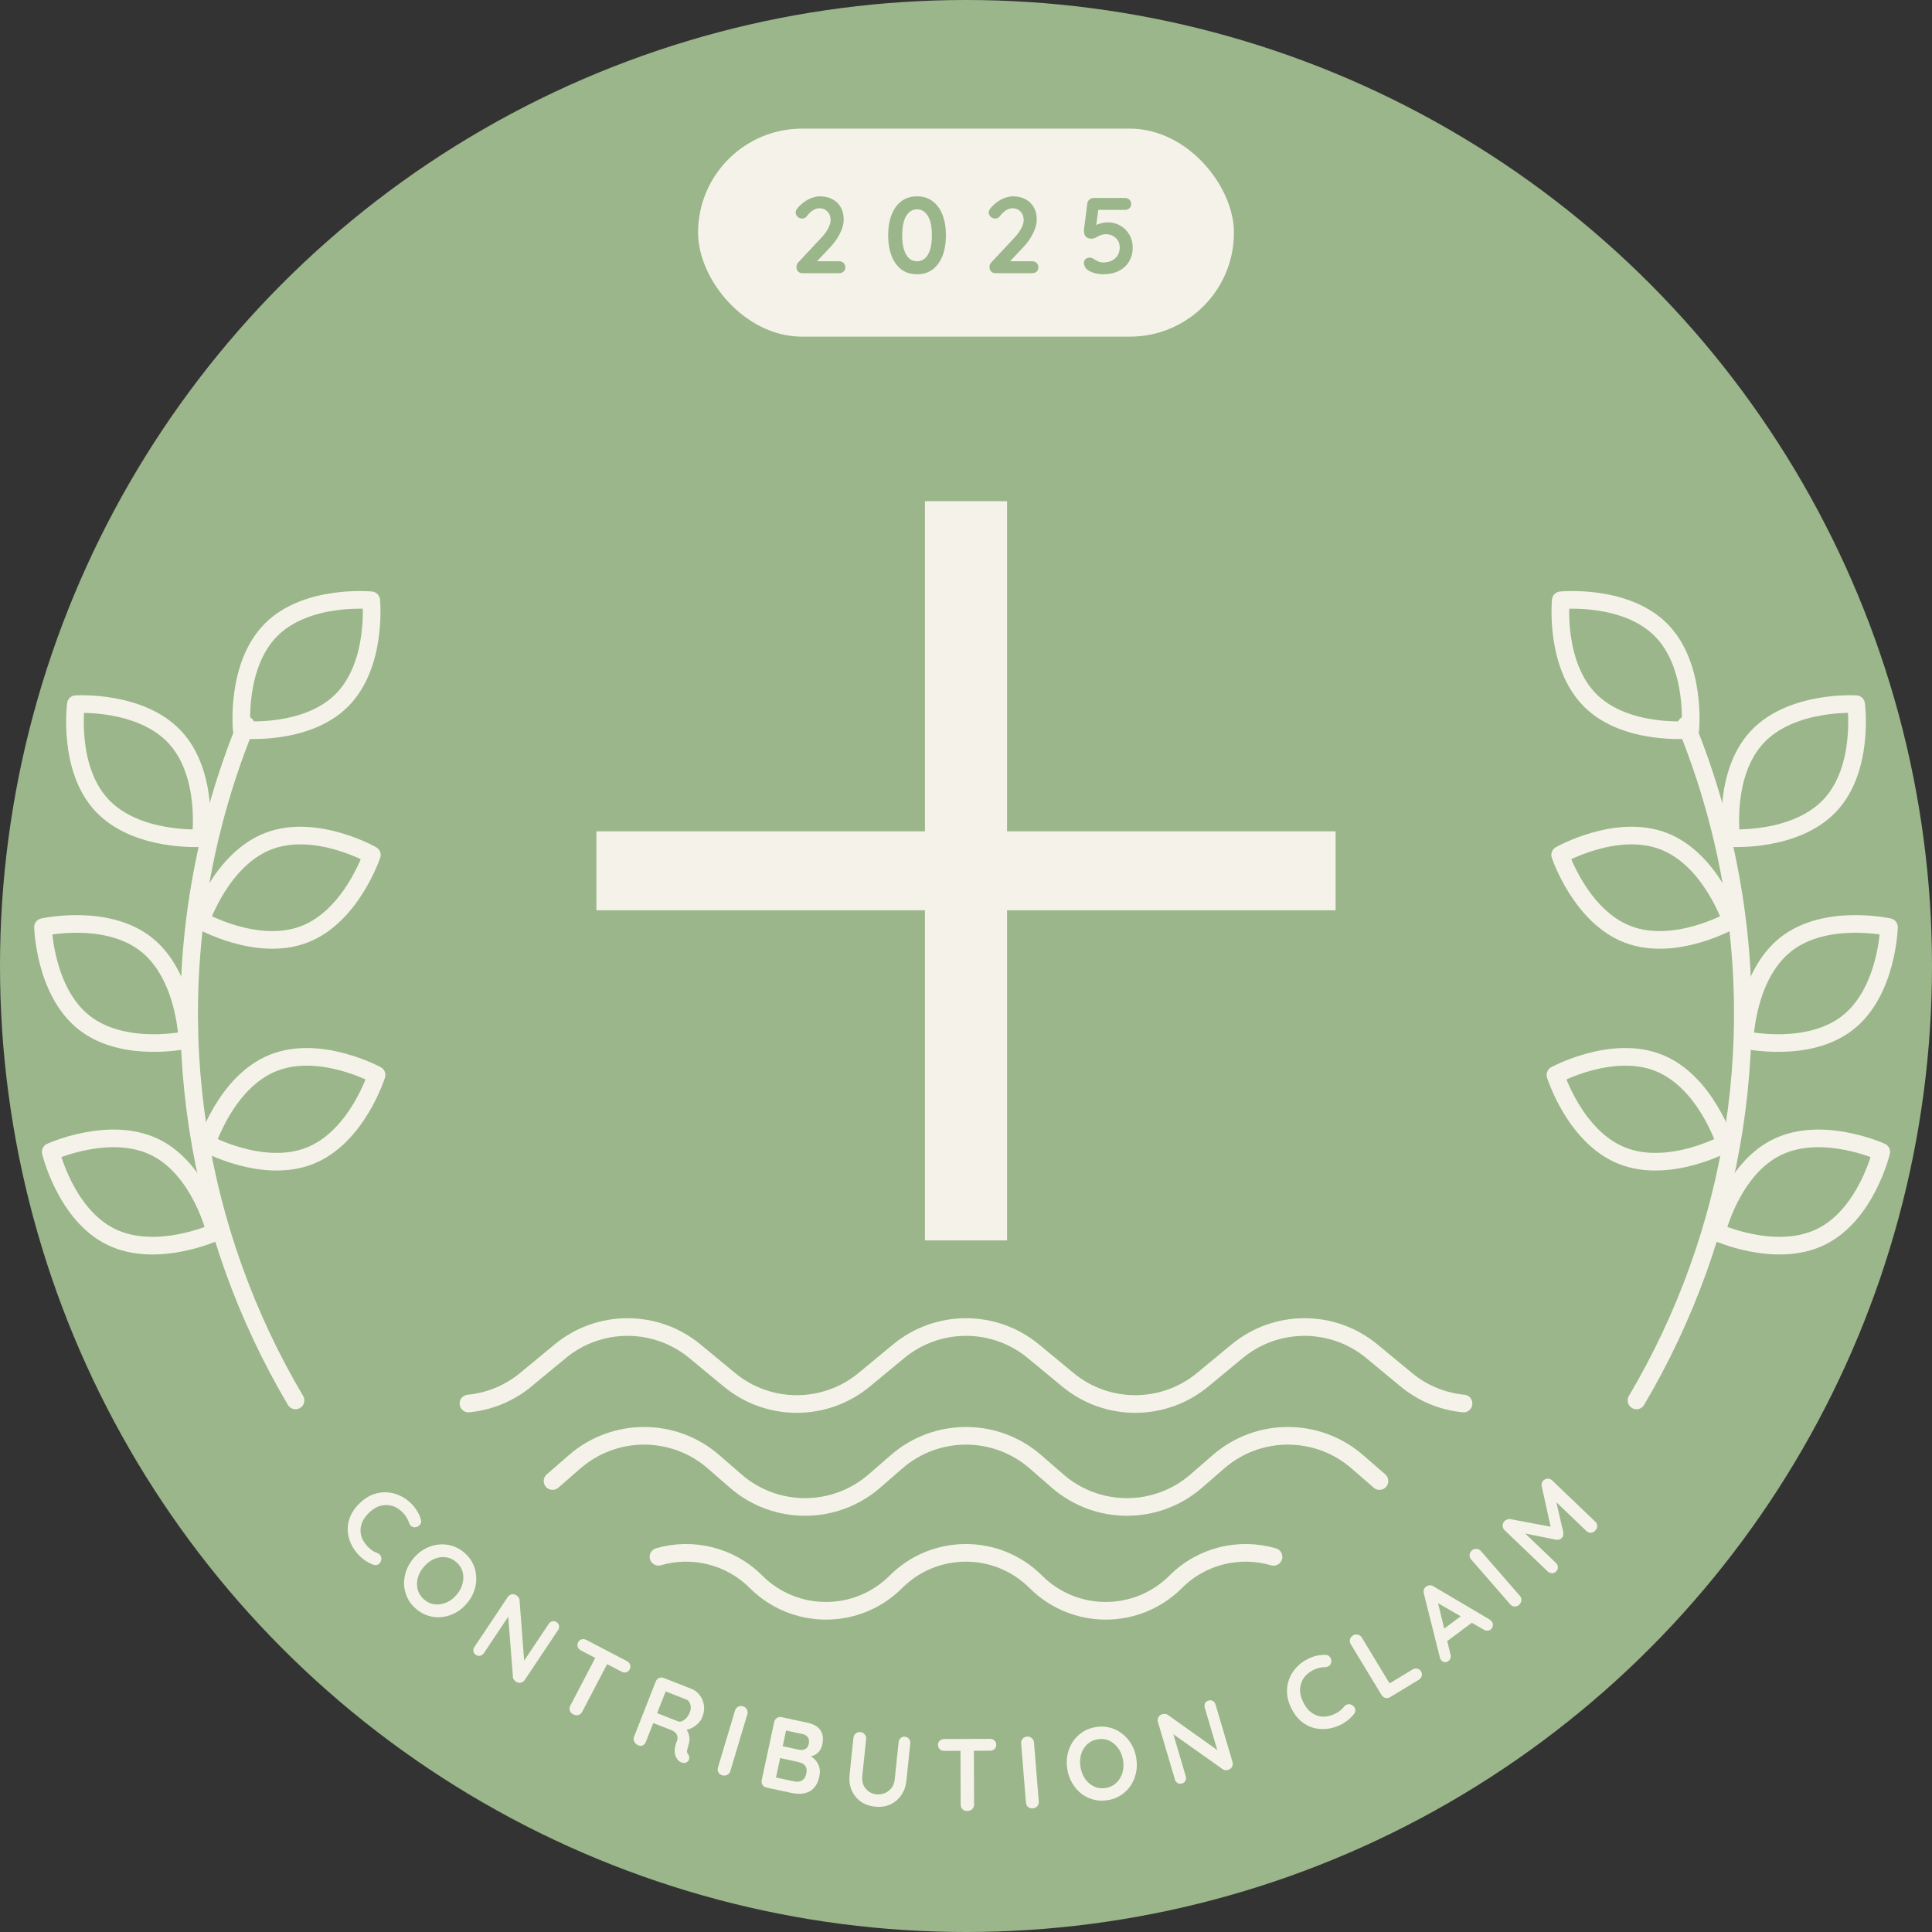 <?xml version="1.0" encoding="UTF-8"?>
<svg xmlns="http://www.w3.org/2000/svg" width="548" height="548" viewBox="0 0 548 548" fill="none">
  <rect x="0" y="0" width="548" height="548" fill="#333333" stroke="none"/>
  <circle cx="274" cy="274" r="274" fill="#9BB68A"></circle>
  <rect x="198" y="36.487" width="152" height="59" rx="29.5" fill="#F5F3E9"></rect>
  <path d="M238.061 74.11C238.552 74.11 238.961 74.274 239.289 74.602C239.616 74.929 239.78 75.338 239.78 75.829C239.78 76.3 239.616 76.699 239.289 77.027C238.961 77.334 238.552 77.487 238.061 77.487H227.623C227.09 77.487 226.671 77.324 226.364 76.996C226.057 76.669 225.903 76.249 225.903 75.737C225.903 75.226 226.088 74.775 226.456 74.387L233.149 67.233C233.906 66.415 234.499 65.576 234.929 64.716C235.38 63.856 235.605 63.109 235.605 62.475C235.605 61.452 235.308 60.633 234.714 60.019C234.121 59.384 233.333 59.067 232.35 59.067C231.962 59.067 231.562 59.159 231.153 59.343C230.744 59.528 230.345 59.783 229.956 60.111C229.587 60.438 229.239 60.817 228.912 61.247C228.666 61.574 228.421 61.779 228.175 61.861C227.93 61.943 227.704 61.984 227.5 61.984C227.05 61.984 226.63 61.82 226.241 61.492C225.873 61.145 225.689 60.745 225.689 60.295C225.689 59.947 225.801 59.61 226.026 59.282C226.272 58.955 226.569 58.617 226.917 58.269C227.428 57.757 228.001 57.307 228.636 56.918C229.27 56.529 229.925 56.233 230.601 56.028C231.276 55.803 231.931 55.69 232.565 55.69C233.937 55.69 235.124 55.967 236.127 56.519C237.15 57.051 237.938 57.819 238.49 58.822C239.043 59.804 239.319 60.971 239.319 62.321C239.319 63.447 238.982 64.706 238.306 66.097C237.651 67.469 236.761 68.758 235.635 69.966L231.491 74.387L231.153 74.11H238.061ZM260.114 77.794C258.354 77.794 256.86 77.334 255.632 76.413C254.424 75.471 253.503 74.172 252.868 72.514C252.234 70.836 251.917 68.912 251.917 66.742C251.917 64.552 252.234 62.628 252.868 60.971C253.503 59.313 254.424 58.023 255.632 57.102C256.86 56.161 258.354 55.69 260.114 55.69C261.874 55.69 263.358 56.161 264.565 57.102C265.793 58.023 266.725 59.313 267.359 60.971C267.993 62.628 268.311 64.552 268.311 66.742C268.311 68.912 267.993 70.836 267.359 72.514C266.725 74.172 265.793 75.471 264.565 76.413C263.358 77.334 261.874 77.794 260.114 77.794ZM260.114 74.11C260.973 74.11 261.71 73.844 262.324 73.312C262.959 72.76 263.45 71.941 263.798 70.856C264.146 69.751 264.32 68.38 264.32 66.742C264.32 65.084 264.146 63.713 263.798 62.628C263.45 61.544 262.959 60.735 262.324 60.203C261.71 59.651 260.973 59.374 260.114 59.374C259.275 59.374 258.538 59.651 257.903 60.203C257.269 60.735 256.778 61.544 256.43 62.628C256.082 63.713 255.908 65.084 255.908 66.742C255.908 68.38 256.082 69.751 256.43 70.856C256.778 71.941 257.269 72.76 257.903 73.312C258.538 73.844 259.275 74.11 260.114 74.11ZM292.817 74.11C293.309 74.11 293.718 74.274 294.045 74.602C294.373 74.929 294.537 75.338 294.537 75.829C294.537 76.3 294.373 76.699 294.045 77.027C293.718 77.334 293.309 77.487 292.817 77.487H282.379C281.847 77.487 281.428 77.324 281.121 76.996C280.814 76.669 280.66 76.249 280.66 75.737C280.66 75.226 280.844 74.775 281.213 74.387L287.905 67.233C288.663 66.415 289.256 65.576 289.686 64.716C290.136 63.856 290.361 63.109 290.361 62.475C290.361 61.452 290.065 60.633 289.471 60.019C288.877 59.384 288.09 59.067 287.107 59.067C286.718 59.067 286.319 59.159 285.91 59.343C285.5 59.528 285.101 59.783 284.713 60.111C284.344 60.438 283.996 60.817 283.669 61.247C283.423 61.574 283.177 61.779 282.932 61.861C282.686 61.943 282.461 61.984 282.256 61.984C281.806 61.984 281.387 61.82 280.998 61.492C280.629 61.145 280.445 60.745 280.445 60.295C280.445 59.947 280.558 59.61 280.783 59.282C281.028 58.955 281.325 58.617 281.673 58.269C282.185 57.757 282.758 57.307 283.392 56.918C284.027 56.529 284.682 56.233 285.357 56.028C286.033 55.803 286.688 55.69 287.322 55.69C288.693 55.69 289.88 55.967 290.883 56.519C291.907 57.051 292.695 57.819 293.247 58.822C293.8 59.804 294.076 60.971 294.076 62.321C294.076 63.447 293.738 64.706 293.063 66.097C292.408 67.469 291.518 68.758 290.392 69.966L286.248 74.387L285.91 74.11H292.817ZM312.844 77.794C312.087 77.794 311.278 77.682 310.419 77.457C309.559 77.211 308.853 76.863 308.301 76.413C308.034 76.188 307.82 75.901 307.656 75.553C307.513 75.185 307.441 74.837 307.441 74.509C307.441 74.162 307.584 73.834 307.871 73.527C308.178 73.22 308.608 73.067 309.16 73.067C309.529 73.067 309.989 73.261 310.542 73.65C310.869 73.854 311.227 74.039 311.616 74.202C312.005 74.366 312.404 74.448 312.813 74.448C313.796 74.448 314.645 74.274 315.362 73.926C316.078 73.558 316.631 73.056 317.019 72.422C317.408 71.787 317.603 71.04 317.603 70.181C317.603 69.403 317.419 68.738 317.05 68.185C316.702 67.632 316.231 67.203 315.638 66.896C315.065 66.589 314.441 66.435 313.765 66.435C313.131 66.435 312.578 66.538 312.107 66.742C311.637 66.947 311.207 67.162 310.818 67.387C310.429 67.592 310.04 67.694 309.651 67.694C308.976 67.694 308.475 67.551 308.147 67.264C307.82 66.957 307.615 66.599 307.533 66.19C307.451 65.78 307.431 65.412 307.472 65.084L308.423 57.624C308.505 57.194 308.71 56.846 309.037 56.581C309.385 56.294 309.795 56.151 310.265 56.151H319.138C319.629 56.151 320.038 56.314 320.366 56.642C320.693 56.969 320.857 57.379 320.857 57.87C320.857 58.341 320.693 58.74 320.366 59.067C320.038 59.374 319.629 59.528 319.138 59.528H311.217L311.555 59.251L310.726 65.484L310.327 64.317C310.45 64.112 310.716 63.918 311.125 63.734C311.534 63.549 312.005 63.396 312.537 63.273C313.069 63.13 313.591 63.058 314.103 63.058C315.474 63.058 316.702 63.376 317.787 64.01C318.872 64.624 319.721 65.473 320.335 66.558C320.97 67.622 321.287 68.83 321.287 70.181C321.287 71.716 320.939 73.056 320.243 74.202C319.547 75.349 318.565 76.239 317.296 76.873C316.047 77.487 314.563 77.794 312.844 77.794Z" fill="#9BB68A"></path>
  <path d="M69.745 205.671C65.877 215.143 62.638 225.006 60.091 235.222C45.826 292.435 55.918 350.044 83.818 397.22" stroke="#F5F3E9" stroke-width="5" stroke-linecap="round" stroke-linejoin="round"></path>
  <path d="M96.947 198.65C86.804 208.793 68.567 207.001 68.567 207.001C68.567 207.001 66.775 188.763 76.917 178.62C87.06 168.477 105.298 170.27 105.298 170.27C105.298 170.27 107.09 188.507 96.947 198.65Z" stroke="#F5F3E9" stroke-width="5" stroke-linecap="round" stroke-linejoin="round"></path>
  <path d="M28.882 228.39C38.665 238.881 56.953 237.726 56.953 237.726C56.953 237.726 59.381 219.562 49.598 209.072C39.815 198.581 21.527 199.736 21.527 199.736C21.527 199.736 19.099 217.899 28.882 228.39Z" stroke="#F5F3E9" stroke-width="5" stroke-linecap="round" stroke-linejoin="round"></path>
  <path d="M23.947 290.123C35.25 298.954 53.133 294.953 53.133 294.953C53.133 294.953 52.689 276.633 41.386 267.802C30.082 258.971 12.199 262.972 12.199 262.972C12.199 262.972 12.643 281.292 23.947 290.123Z" stroke="#F5F3E9" stroke-width="5" stroke-linecap="round" stroke-linejoin="round"></path>
  <path d="M31.525 350.839C44.417 357.127 61.078 349.495 61.078 349.495C61.078 349.495 56.835 331.668 43.942 325.38C31.049 319.092 14.389 326.724 14.389 326.724C14.389 326.724 18.632 344.551 31.525 350.839Z" stroke="#F5F3E9" stroke-width="5" stroke-linecap="round" stroke-linejoin="round"></path>
  <path d="M88.033 327.772C74.733 333.146 58.646 324.37 58.646 324.37C58.646 324.37 64.122 306.882 77.421 301.509C90.721 296.135 106.808 304.911 106.808 304.911C106.808 304.911 101.332 322.399 88.033 327.772Z" stroke="#F5F3E9" stroke-width="5" stroke-linecap="round" stroke-linejoin="round"></path>
  <path d="M86.301 265.023C72.91 270.163 56.978 261.108 56.978 261.108C56.978 261.108 62.759 243.719 76.15 238.578C89.542 233.438 105.473 242.493 105.473 242.493C105.473 242.493 99.693 259.882 86.301 265.023Z" stroke="#F5F3E9" stroke-width="5" stroke-linecap="round" stroke-linejoin="round"></path>
  <path d="M478.254 205.671C482.123 215.143 485.362 225.006 487.909 235.222C502.174 292.435 492.081 350.044 464.182 397.22" stroke="#F5F3E9" stroke-width="5" stroke-linecap="round" stroke-linejoin="round"></path>
  <path d="M451.053 198.65C461.196 208.793 479.433 207.001 479.433 207.001C479.433 207.001 481.225 188.763 471.082 178.62C460.939 168.477 442.702 170.27 442.702 170.27C442.702 170.27 440.91 188.507 451.053 198.65Z" stroke="#F5F3E9" stroke-width="5" stroke-linecap="round" stroke-linejoin="round"></path>
  <path d="M519.118 228.39C509.335 238.881 491.047 237.726 491.047 237.726C491.047 237.726 488.619 219.562 498.402 209.072C508.184 198.581 526.473 199.736 526.473 199.736C526.473 199.736 528.901 217.899 519.118 228.39Z" stroke="#F5F3E9" stroke-width="5" stroke-linecap="round" stroke-linejoin="round"></path>
  <path d="M524.053 290.123C512.75 298.954 494.867 294.953 494.867 294.953C494.867 294.953 495.311 276.633 506.614 267.802C517.918 258.971 535.8 262.972 535.8 262.972C535.8 262.972 535.357 281.292 524.053 290.123Z" stroke="#F5F3E9" stroke-width="5" stroke-linecap="round" stroke-linejoin="round"></path>
  <path d="M516.475 350.839C503.582 357.127 486.922 349.495 486.922 349.495C486.922 349.495 491.165 331.668 504.058 325.38C516.95 319.092 533.61 326.724 533.61 326.724C533.61 326.724 529.368 344.551 516.475 350.839Z" stroke="#F5F3E9" stroke-width="5" stroke-linecap="round" stroke-linejoin="round"></path>
  <path d="M459.967 327.772C473.267 333.146 489.354 324.37 489.354 324.37C489.354 324.37 483.878 306.882 470.578 301.509C457.278 296.135 441.191 304.911 441.191 304.911C441.191 304.911 446.667 322.399 459.967 327.772Z" stroke="#F5F3E9" stroke-width="5" stroke-linecap="round" stroke-linejoin="round"></path>
  <path d="M461.698 265.023C475.09 270.163 491.022 261.108 491.022 261.108C491.022 261.108 485.241 243.719 471.85 238.578C458.458 233.438 442.527 242.493 442.527 242.493C442.527 242.493 448.307 259.882 461.698 265.023Z" stroke="#F5F3E9" stroke-width="5" stroke-linecap="round" stroke-linejoin="round"></path>
  <path d="M262.352 351.835V258.2H169.165V235.8H262.352V142.165H285.648V235.8H378.835V258.2H285.648V351.835H262.352Z" fill="#F5F3E9"></path>
  <path d="M119.382 431.002C119.547 431.543 119.459 432.029 119.118 432.461C118.79 432.907 118.336 433.15 117.757 433.19C117.329 433.248 116.96 433.142 116.651 432.873C116.354 432.618 116.136 432.275 115.996 431.845C115.829 431.359 115.607 430.885 115.33 430.424C115.066 429.977 114.74 429.549 114.351 429.14C113.627 428.378 112.857 427.808 112.041 427.43C111.239 427.065 110.411 426.886 109.557 426.892C108.718 426.884 107.888 427.056 107.067 427.406C106.259 427.771 105.489 428.302 104.756 428.999C103.895 429.817 103.262 430.647 102.855 431.49C102.462 432.347 102.261 433.195 102.254 434.034C102.246 434.874 102.418 435.69 102.769 436.483C103.135 437.263 103.646 437.999 104.303 438.69C104.665 439.071 105.062 439.418 105.494 439.732C105.927 440.045 106.402 440.291 106.92 440.47C107.343 440.632 107.667 440.874 107.893 441.196C108.132 441.533 108.218 441.92 108.152 442.359C108.068 442.976 107.795 443.423 107.334 443.701C106.9 443.978 106.431 444.022 105.927 443.83C105.395 443.637 104.878 443.404 104.376 443.13C103.901 442.856 103.448 442.549 103.016 442.208C102.57 441.88 102.153 441.511 101.764 441.102C100.799 440.087 100.043 438.967 99.496 437.742C98.963 436.531 98.672 435.264 98.623 433.942C98.587 432.634 98.848 431.326 99.404 430.019C99.974 428.699 100.887 427.442 102.142 426.249C103.228 425.217 104.404 424.449 105.669 423.944C106.947 423.454 108.24 423.232 109.546 423.279C110.88 423.327 112.172 423.642 113.423 424.224C114.689 424.793 115.844 425.627 116.89 426.727C117.479 427.348 117.985 428.021 118.407 428.748C118.829 429.474 119.154 430.226 119.382 431.002Z" fill="#F5F3E9"></path>
  <path d="M132.406 454.812C131.46 455.923 130.392 456.802 129.202 457.45C128.012 458.097 126.761 458.501 125.448 458.661C124.164 458.819 122.878 458.709 121.592 458.329C120.32 457.961 119.136 457.311 118.04 456.377C116.944 455.444 116.113 454.379 115.548 453.182C114.983 451.985 114.669 450.734 114.606 449.427C114.57 448.119 114.777 446.826 115.226 445.548C115.676 444.27 116.374 443.075 117.32 441.964C118.266 440.853 119.334 439.974 120.524 439.327C121.715 438.679 122.952 438.276 124.237 438.118C125.549 437.958 126.841 438.061 128.112 438.429C129.384 438.796 130.568 439.446 131.664 440.38C132.76 441.313 133.591 442.378 134.156 443.575C134.736 444.785 135.044 446.044 135.08 447.352C135.143 448.658 134.95 449.95 134.5 451.228C134.05 452.507 133.353 453.701 132.406 454.812ZM129.518 452.352C130.363 451.36 130.926 450.293 131.208 449.153C131.502 447.998 131.502 446.886 131.21 445.82C130.917 444.753 130.312 443.828 129.393 443.046C128.475 442.264 127.466 441.814 126.366 441.695C125.266 441.576 124.176 441.746 123.095 442.205C122.028 442.677 121.066 443.417 120.208 444.424C119.363 445.416 118.786 446.484 118.478 447.627C118.196 448.767 118.202 449.871 118.495 450.938C118.787 452.004 119.393 452.929 120.311 453.711C121.229 454.493 122.238 454.944 123.338 455.063C124.438 455.181 125.529 455.011 126.61 454.552C127.703 454.078 128.673 453.345 129.518 452.352Z" fill="#F5F3E9"></path>
  <path d="M157.887 460.123C158.276 460.382 158.505 460.722 158.575 461.143C158.645 461.564 158.55 461.969 158.291 462.357L148.844 476.508C148.563 476.928 148.179 477.187 147.694 477.284C147.235 477.375 146.795 477.281 146.374 477C146.164 476.859 145.967 476.681 145.784 476.465C145.628 476.244 145.536 476.031 145.509 475.825L144.056 457.346L144.947 457.378L137.233 468.932C136.974 469.32 136.629 469.557 136.197 469.644C135.781 469.74 135.371 469.654 134.967 469.384C134.578 469.124 134.349 468.784 134.279 468.363C134.209 467.942 134.304 467.538 134.563 467.149L144.011 452.999C144.291 452.578 144.661 452.322 145.12 452.231C145.606 452.134 146.059 452.226 146.48 452.507C146.706 452.658 146.908 452.863 147.086 453.122C147.275 453.365 147.367 453.614 147.361 453.867L148.733 471.837L148.126 471.853L155.645 460.591C155.904 460.202 156.242 459.96 156.657 459.863C157.073 459.766 157.483 459.853 157.887 460.123Z" fill="#F5F3E9"></path>
  <path d="M162.588 486.256C162.105 486.003 161.785 485.649 161.628 485.194C161.48 484.721 161.524 484.261 161.758 483.812L169.603 468.813L172.965 470.572L165.12 485.571C164.886 486.019 164.523 486.313 164.033 486.452C163.57 486.582 163.088 486.517 162.588 486.256ZM164.786 468.138C164.338 467.904 164.03 467.567 163.864 467.129C163.716 466.7 163.758 466.261 163.993 465.813C164.227 465.365 164.559 465.088 164.987 464.983C165.442 464.869 165.893 464.93 166.341 465.164L177.823 471.17C178.272 471.404 178.57 471.736 178.719 472.165C178.885 472.603 178.851 473.047 178.616 473.495C178.382 473.943 178.037 474.224 177.583 474.337C177.154 474.443 176.716 474.378 176.268 474.144L164.786 468.138Z" fill="#F5F3E9"></path>
  <path d="M181.135 495.088C180.628 494.889 180.235 494.557 179.958 494.093C179.687 493.61 179.644 493.134 179.829 492.663L185.991 476.96C186.176 476.489 186.483 476.161 186.912 475.973C187.366 475.775 187.828 475.769 188.299 475.954L196.123 479.024C197.065 479.394 197.844 479.992 198.46 480.819C199.101 481.635 199.501 482.586 199.66 483.672C199.826 484.741 199.685 485.845 199.237 486.986C198.967 487.675 198.559 488.288 198.013 488.826C197.486 489.372 196.875 489.811 196.179 490.144C195.502 490.485 194.808 490.683 194.097 490.738L194.369 490.124C194.77 490.594 195.058 491.084 195.235 491.592C195.437 492.089 195.543 492.591 195.554 493.097C195.59 493.591 195.53 494.09 195.374 494.594C195.269 495.075 195.158 495.491 195.041 495.842C194.942 496.2 194.883 496.512 194.863 496.775C194.861 497.046 194.953 497.292 195.138 497.511C195.444 497.903 195.554 498.343 195.467 498.831C195.405 499.308 195.152 499.659 194.709 499.882C194.418 500.039 194.104 500.094 193.768 500.045C193.438 499.979 193.13 499.858 192.844 499.683C192.564 499.489 192.346 499.299 192.19 499.112C191.953 498.811 191.748 498.427 191.575 497.962C191.41 497.479 191.344 496.9 191.38 496.224C191.433 495.555 191.645 494.75 192.014 493.808C192.135 493.5 192.191 493.198 192.182 492.902C192.18 492.588 192.115 492.301 191.986 492.041C191.865 491.764 191.669 491.52 191.396 491.308C191.131 491.079 190.79 490.882 190.374 490.719L184.886 488.565L185.539 488.1L183.225 493.996C183.04 494.466 182.757 494.815 182.376 495.042C182.001 495.25 181.588 495.265 181.135 495.088ZM186.011 485.778L192.341 488.262C192.667 488.39 193.041 488.369 193.462 488.2C193.891 488.013 194.305 487.705 194.703 487.276C195.108 486.829 195.432 486.298 195.673 485.682C195.986 484.885 196.028 484.139 195.8 483.443C195.596 482.736 195.25 482.287 194.761 482.095L188.486 479.632L189.153 478.891L186.136 486.579L186.011 485.778Z" fill="#F5F3E9"></path>
  <path d="M207.146 502.371C207 502.856 206.701 503.213 206.246 503.442C205.797 503.653 205.339 503.689 204.873 503.549C204.352 503.393 203.98 503.108 203.758 502.697C203.542 502.266 203.506 501.809 203.651 501.324L208.493 485.166C208.639 484.681 208.926 484.331 209.357 484.115C209.793 483.88 210.272 483.84 210.794 483.997C211.241 484.131 211.582 484.416 211.817 484.852C212.076 485.275 212.133 485.728 211.988 486.213L207.146 502.371Z" fill="#F5F3E9"></path>
  <path d="M228.905 488.606C230.732 488.998 232 489.717 232.71 490.765C233.421 491.813 233.596 493.174 233.237 494.848C233.045 495.742 232.657 496.485 232.072 497.076C231.492 497.648 230.733 498.032 229.795 498.229C228.862 498.407 227.767 498.361 226.512 498.091L226.901 496.832C227.491 496.958 228.148 497.189 228.872 497.523C229.6 497.839 230.272 498.281 230.886 498.851C231.523 499.405 231.99 500.103 232.287 500.942C232.608 501.767 232.646 502.751 232.401 503.892C232.131 505.147 231.702 506.13 231.112 506.839C230.541 507.552 229.875 508.056 229.116 508.351C228.356 508.645 227.577 508.797 226.78 508.805C225.986 508.794 225.237 508.712 224.534 508.561L217.428 507.037C216.934 506.931 216.55 506.679 216.277 506.282C216.027 505.87 215.955 505.417 216.061 504.923L219.601 488.43C219.707 487.935 219.956 487.561 220.349 487.307C220.765 487.038 221.22 486.957 221.715 487.063L228.905 488.606ZM227.669 491.863L222.59 490.773L223.059 490.396L221.951 495.56L221.663 495.23L226.8 496.332C227.351 496.451 227.885 496.376 228.4 496.109C228.915 495.841 229.246 495.365 229.393 494.68C229.568 493.862 229.486 493.227 229.145 492.776C228.827 492.31 228.335 492.005 227.669 491.863ZM226.22 499.73L221.026 498.616L221.332 498.442L220.04 504.463L219.816 504.117L225.238 505.28C226.113 505.468 226.856 505.388 227.468 505.042C228.083 504.677 228.491 504.028 228.691 503.096C228.875 502.24 228.836 501.585 228.576 501.131C228.315 500.677 227.957 500.351 227.502 500.154C227.047 499.957 226.619 499.816 226.22 499.73Z" fill="#F5F3E9"></path>
  <path d="M256.691 492.617C257.194 492.67 257.582 492.886 257.856 493.267C258.131 493.628 258.242 494.061 258.19 494.564L257.092 505.071C256.924 506.677 256.427 508.063 255.601 509.229C254.795 510.396 253.755 511.266 252.482 511.837C251.21 512.408 249.78 512.611 248.193 512.445C246.607 512.28 245.24 511.785 244.094 510.961C242.967 510.139 242.12 509.072 241.553 507.761C241.005 506.452 240.815 504.994 240.982 503.388L242.08 492.881C242.133 492.378 242.35 491.98 242.733 491.687C243.118 491.375 243.581 491.248 244.123 491.304C244.568 491.351 244.946 491.566 245.258 491.951C245.592 492.318 245.732 492.754 245.679 493.257L244.582 503.764C244.481 504.732 244.596 505.595 244.927 506.353C245.28 507.094 245.775 507.694 246.412 508.151C247.068 508.611 247.783 508.881 248.557 508.962C249.389 509.049 250.184 508.937 250.94 508.624C251.697 508.312 252.334 507.831 252.851 507.181C253.371 506.511 253.682 505.693 253.783 504.725L254.881 494.218C254.933 493.715 255.122 493.314 255.446 493.015C255.773 492.697 256.188 492.565 256.691 492.617Z" fill="#F5F3E9"></path>
  <path d="M274.368 513.672C273.823 513.674 273.375 513.511 273.023 513.181C272.672 512.832 272.495 512.405 272.493 511.899L272.428 494.973L276.222 494.958L276.287 511.885C276.289 512.39 276.106 512.819 275.738 513.171C275.389 513.503 274.932 513.67 274.368 513.672ZM267.852 496.625C267.346 496.627 266.918 496.473 266.566 496.163C266.234 495.853 266.068 495.445 266.066 494.939C266.064 494.433 266.227 494.033 266.557 493.74C266.906 493.428 267.333 493.27 267.839 493.268L280.797 493.218C281.303 493.216 281.722 493.371 282.054 493.681C282.405 493.99 282.582 494.398 282.584 494.904C282.586 495.41 282.412 495.819 282.063 496.132C281.733 496.425 281.316 496.573 280.81 496.575L267.852 496.625Z" fill="#F5F3E9"></path>
  <path d="M294.643 511.011C294.684 511.515 294.535 511.957 294.194 512.336C293.853 512.695 293.44 512.895 292.955 512.934C292.412 512.978 291.962 512.849 291.606 512.546C291.248 512.223 291.048 511.81 291.007 511.306L289.642 494.493C289.601 493.989 289.742 493.558 290.064 493.2C290.385 492.822 290.817 492.611 291.36 492.567C291.825 492.53 292.247 492.671 292.624 492.992C293.019 493.292 293.237 493.694 293.278 494.198L294.643 511.011Z" fill="#F5F3E9"></path>
  <path d="M322.279 498.57C322.524 500.008 322.514 501.391 322.248 502.72C321.982 504.049 321.489 505.268 320.771 506.377C320.069 507.465 319.159 508.38 318.043 509.124C316.946 509.864 315.688 510.355 314.269 510.598C312.849 510.841 311.499 510.795 310.219 510.461C308.938 510.128 307.776 509.566 306.733 508.778C305.706 507.966 304.846 506.978 304.154 505.814C303.461 504.649 302.992 503.348 302.746 501.909C302.5 500.471 302.51 499.088 302.777 497.759C303.043 496.431 303.527 495.223 304.23 494.135C304.948 493.026 305.855 492.101 306.953 491.36C308.05 490.62 309.308 490.129 310.727 489.886C312.146 489.643 313.496 489.689 314.777 490.023C316.077 490.353 317.241 490.924 318.268 491.735C319.31 492.524 320.178 493.501 320.871 494.665C321.563 495.83 322.033 497.131 322.279 498.57ZM318.539 499.209C318.319 497.924 317.862 496.808 317.167 495.861C316.469 494.895 315.617 494.182 314.61 493.722C313.604 493.263 312.506 493.135 311.317 493.338C310.128 493.541 309.136 494.027 308.339 494.795C307.543 495.563 306.974 496.508 306.634 497.633C306.312 498.753 306.263 499.966 306.486 501.27C306.705 502.555 307.155 503.682 307.834 504.652C308.529 505.599 309.379 506.302 310.385 506.762C311.392 507.221 312.489 507.349 313.678 507.146C314.867 506.943 315.86 506.457 316.657 505.689C317.453 504.922 318.022 503.976 318.362 502.851C318.7 501.708 318.759 500.494 318.539 499.209Z" fill="#F5F3E9"></path>
  <path d="M342.799 482.346C343.246 482.214 343.654 482.255 344.023 482.471C344.391 482.687 344.641 483.019 344.773 483.467L349.596 499.783C349.739 500.268 349.692 500.728 349.456 501.163C349.232 501.574 348.878 501.852 348.393 501.995C348.15 502.067 347.887 502.104 347.604 502.106C347.334 502.085 347.112 502.019 346.937 501.908L331.81 491.193L332.406 490.53L336.343 503.852C336.475 504.3 336.436 504.717 336.226 505.104C336.034 505.485 335.705 505.745 335.239 505.883C334.791 506.015 334.383 505.973 334.015 505.757C333.647 505.542 333.397 505.21 333.264 504.762L328.442 488.445C328.299 487.96 328.339 487.512 328.562 487.101C328.799 486.666 329.16 486.377 329.645 486.234C329.906 486.156 330.193 486.132 330.506 486.162C330.813 486.172 331.063 486.261 331.254 486.428L345.937 496.878L345.561 497.354L341.723 484.368C341.59 483.92 341.62 483.506 341.812 483.125C342.003 482.743 342.332 482.484 342.799 482.346Z" fill="#F5F3E9"></path>
  <path d="M375.981 469.391C376.546 469.399 376.982 469.632 377.289 470.089C377.613 470.538 377.705 471.044 377.566 471.607C377.49 472.033 377.276 472.351 376.925 472.564C376.591 472.767 376.198 472.87 375.746 472.872C375.232 472.882 374.713 472.948 374.189 473.071C373.683 473.185 373.175 473.364 372.667 473.609C371.72 474.064 370.942 474.623 370.331 475.284C369.739 475.936 369.314 476.669 369.058 477.483C368.794 478.28 368.703 479.123 368.785 480.011C368.885 480.892 369.154 481.788 369.593 482.7C370.108 483.769 370.704 484.626 371.382 485.272C372.077 485.909 372.823 486.36 373.619 486.624C374.416 486.888 375.246 486.975 376.109 486.883C376.963 486.775 377.82 486.513 378.679 486.1C379.152 485.872 379.604 485.6 380.035 485.285C380.467 484.97 380.846 484.592 381.175 484.154C381.459 483.801 381.789 483.567 382.165 483.451C382.558 483.326 382.954 483.362 383.351 483.56C383.912 483.829 384.254 484.226 384.377 484.75C384.509 485.248 384.406 485.708 384.069 486.129C383.723 486.576 383.342 486.997 382.928 487.391C382.522 487.759 382.09 488.096 381.633 488.403C381.184 488.727 380.706 489.011 380.197 489.256C378.935 489.863 377.637 490.239 376.304 490.385C374.988 490.521 373.693 490.41 372.419 490.052C371.163 489.685 369.998 489.036 368.924 488.106C367.842 487.159 366.925 485.905 366.174 484.345C365.525 482.995 365.154 481.641 365.061 480.282C364.986 478.914 365.171 477.616 365.616 476.387C366.07 475.132 366.766 473.998 367.703 472.986C368.633 471.955 369.781 471.111 371.148 470.453C371.92 470.082 372.716 469.807 373.536 469.628C374.357 469.449 375.172 469.37 375.981 469.391Z" fill="#F5F3E9"></path>
  <path d="M400.657 473.539C401.089 473.276 401.533 473.201 401.987 473.313C402.448 473.398 402.809 473.656 403.071 474.089C403.323 474.505 403.385 474.945 403.257 475.41C403.135 475.847 402.858 476.197 402.426 476.459L394.313 481.373C393.88 481.635 393.429 481.715 392.958 481.614C392.493 481.486 392.13 481.205 391.868 480.773L383.129 466.345C382.867 465.912 382.8 465.464 382.928 464.999C383.046 464.518 383.338 464.137 383.804 463.854C384.203 463.613 384.643 463.551 385.124 463.669C385.612 463.76 385.987 464.022 386.249 464.455L394.399 477.909L393.592 477.818L400.657 473.539Z" fill="#F5F3E9"></path>
  <path d="M407.614 453.585L411.409 469.242C411.521 469.62 411.523 469.982 411.417 470.328C411.315 470.646 411.131 470.904 410.865 471.102C410.444 471.416 410.045 471.531 409.668 471.448C409.29 471.365 408.974 471.151 408.719 470.808C408.614 470.668 408.527 470.502 408.458 470.311L403.867 451.972C403.759 451.567 403.767 451.186 403.889 450.828C404.026 450.459 404.255 450.18 404.575 449.99C404.856 449.781 405.177 449.676 405.539 449.673C405.905 449.643 406.253 449.736 406.583 449.951L422.553 459.383C422.782 459.528 422.96 459.687 423.088 459.858C423.402 460.28 423.511 460.72 423.416 461.179C423.336 461.626 423.133 461.971 422.805 462.215C422.524 462.424 422.203 462.53 421.841 462.533C421.495 462.524 421.149 462.417 420.803 462.214L407.04 454.231L407.614 453.585ZM410.009 465.846L409.293 462.195L415.614 457.49L418.062 459.851L410.009 465.846Z" fill="#F5F3E9"></path>
  <path d="M431.102 452.646C431.435 453.027 431.576 453.471 431.527 453.978C431.466 454.47 431.252 454.876 430.885 455.196C430.474 455.553 430.035 455.716 429.568 455.684C429.089 455.637 428.683 455.422 428.351 455.041L417.275 442.319C416.943 441.937 416.8 441.507 416.847 441.027C416.881 440.533 417.104 440.107 417.515 439.75C417.867 439.443 418.29 439.307 418.784 439.341C419.28 439.348 419.694 439.542 420.026 439.923L431.102 452.646Z" fill="#F5F3E9"></path>
  <path d="M426.74 431.451C426.928 431.254 427.18 431.104 427.494 431.001C427.807 430.871 428.102 430.83 428.379 430.879L441.167 433.304L440.116 434.318L437.299 421.561C437.175 420.931 437.315 420.405 437.719 419.983C438.042 419.646 438.45 419.458 438.945 419.42C439.439 419.381 439.876 419.544 440.256 419.907L452.462 431.592C452.827 431.942 453.022 432.357 453.046 432.839C453.056 433.306 452.873 433.737 452.496 434.13C452.12 434.524 451.691 434.733 451.21 434.757C450.728 434.754 450.305 434.577 449.939 434.227L440.01 424.722L440.987 424.081L443.426 434.658C443.459 434.933 443.438 435.222 443.362 435.527C443.3 435.817 443.167 436.054 442.965 436.237C442.804 436.433 442.573 436.576 442.272 436.665C441.985 436.74 441.704 436.767 441.428 436.745L431.207 434.677L430.614 433.059L441.281 443.271C441.647 443.621 441.848 444.029 441.886 444.496C441.91 444.95 441.746 445.359 441.397 445.725C441.06 446.076 440.665 446.25 440.211 446.246C439.743 446.229 439.326 446.045 438.96 445.695L426.754 434.01C426.403 433.674 426.222 433.258 426.211 432.763C426.214 432.254 426.39 431.817 426.74 431.451Z" fill="#F5F3E9"></path>
  <path d="M415.124 398.099C409.326 397.54 403.657 395.294 398.899 391.362L389.123 383.281C378.03 374.112 361.99 374.112 350.897 383.281L341.121 391.362C330.028 400.53 313.988 400.53 302.895 391.362L293.119 383.281C282.026 374.112 265.986 374.112 254.893 383.281L245.117 391.362C234.024 400.53 217.984 400.53 206.891 391.362L197.115 383.281C186.022 374.112 169.982 374.112 158.889 383.281L149.113 391.362C144.351 395.297 138.678 397.543 132.876 398.1" stroke="#F5F3E9" stroke-width="5" stroke-linecap="round" stroke-linejoin="round"></path>
  <path d="M156.723 420.082L163.016 414.612C174.303 404.804 191.089 404.804 202.375 414.612L208.669 420.082C219.955 429.891 236.741 429.891 248.027 420.082L254.321 414.612C265.607 404.804 282.393 404.804 293.679 414.612L299.973 420.082C311.259 429.891 328.045 429.891 339.331 420.082L345.625 414.612C356.911 404.804 373.697 404.804 384.983 414.612L391.277 420.082" stroke="#F5F3E9" stroke-width="5" stroke-linecap="round" stroke-linejoin="round"></path>
  <path d="M186.771 441.567C196.276 438.812 206.952 441.181 214.445 448.673C225.401 459.63 243.165 459.63 254.121 448.673C265.077 437.717 282.841 437.717 293.797 448.673C304.753 459.63 322.517 459.63 333.473 448.673C340.987 441.159 351.703 438.799 361.229 441.591" stroke="#F5F3E9" stroke-width="5" stroke-linecap="round" stroke-linejoin="round"></path>
</svg>
